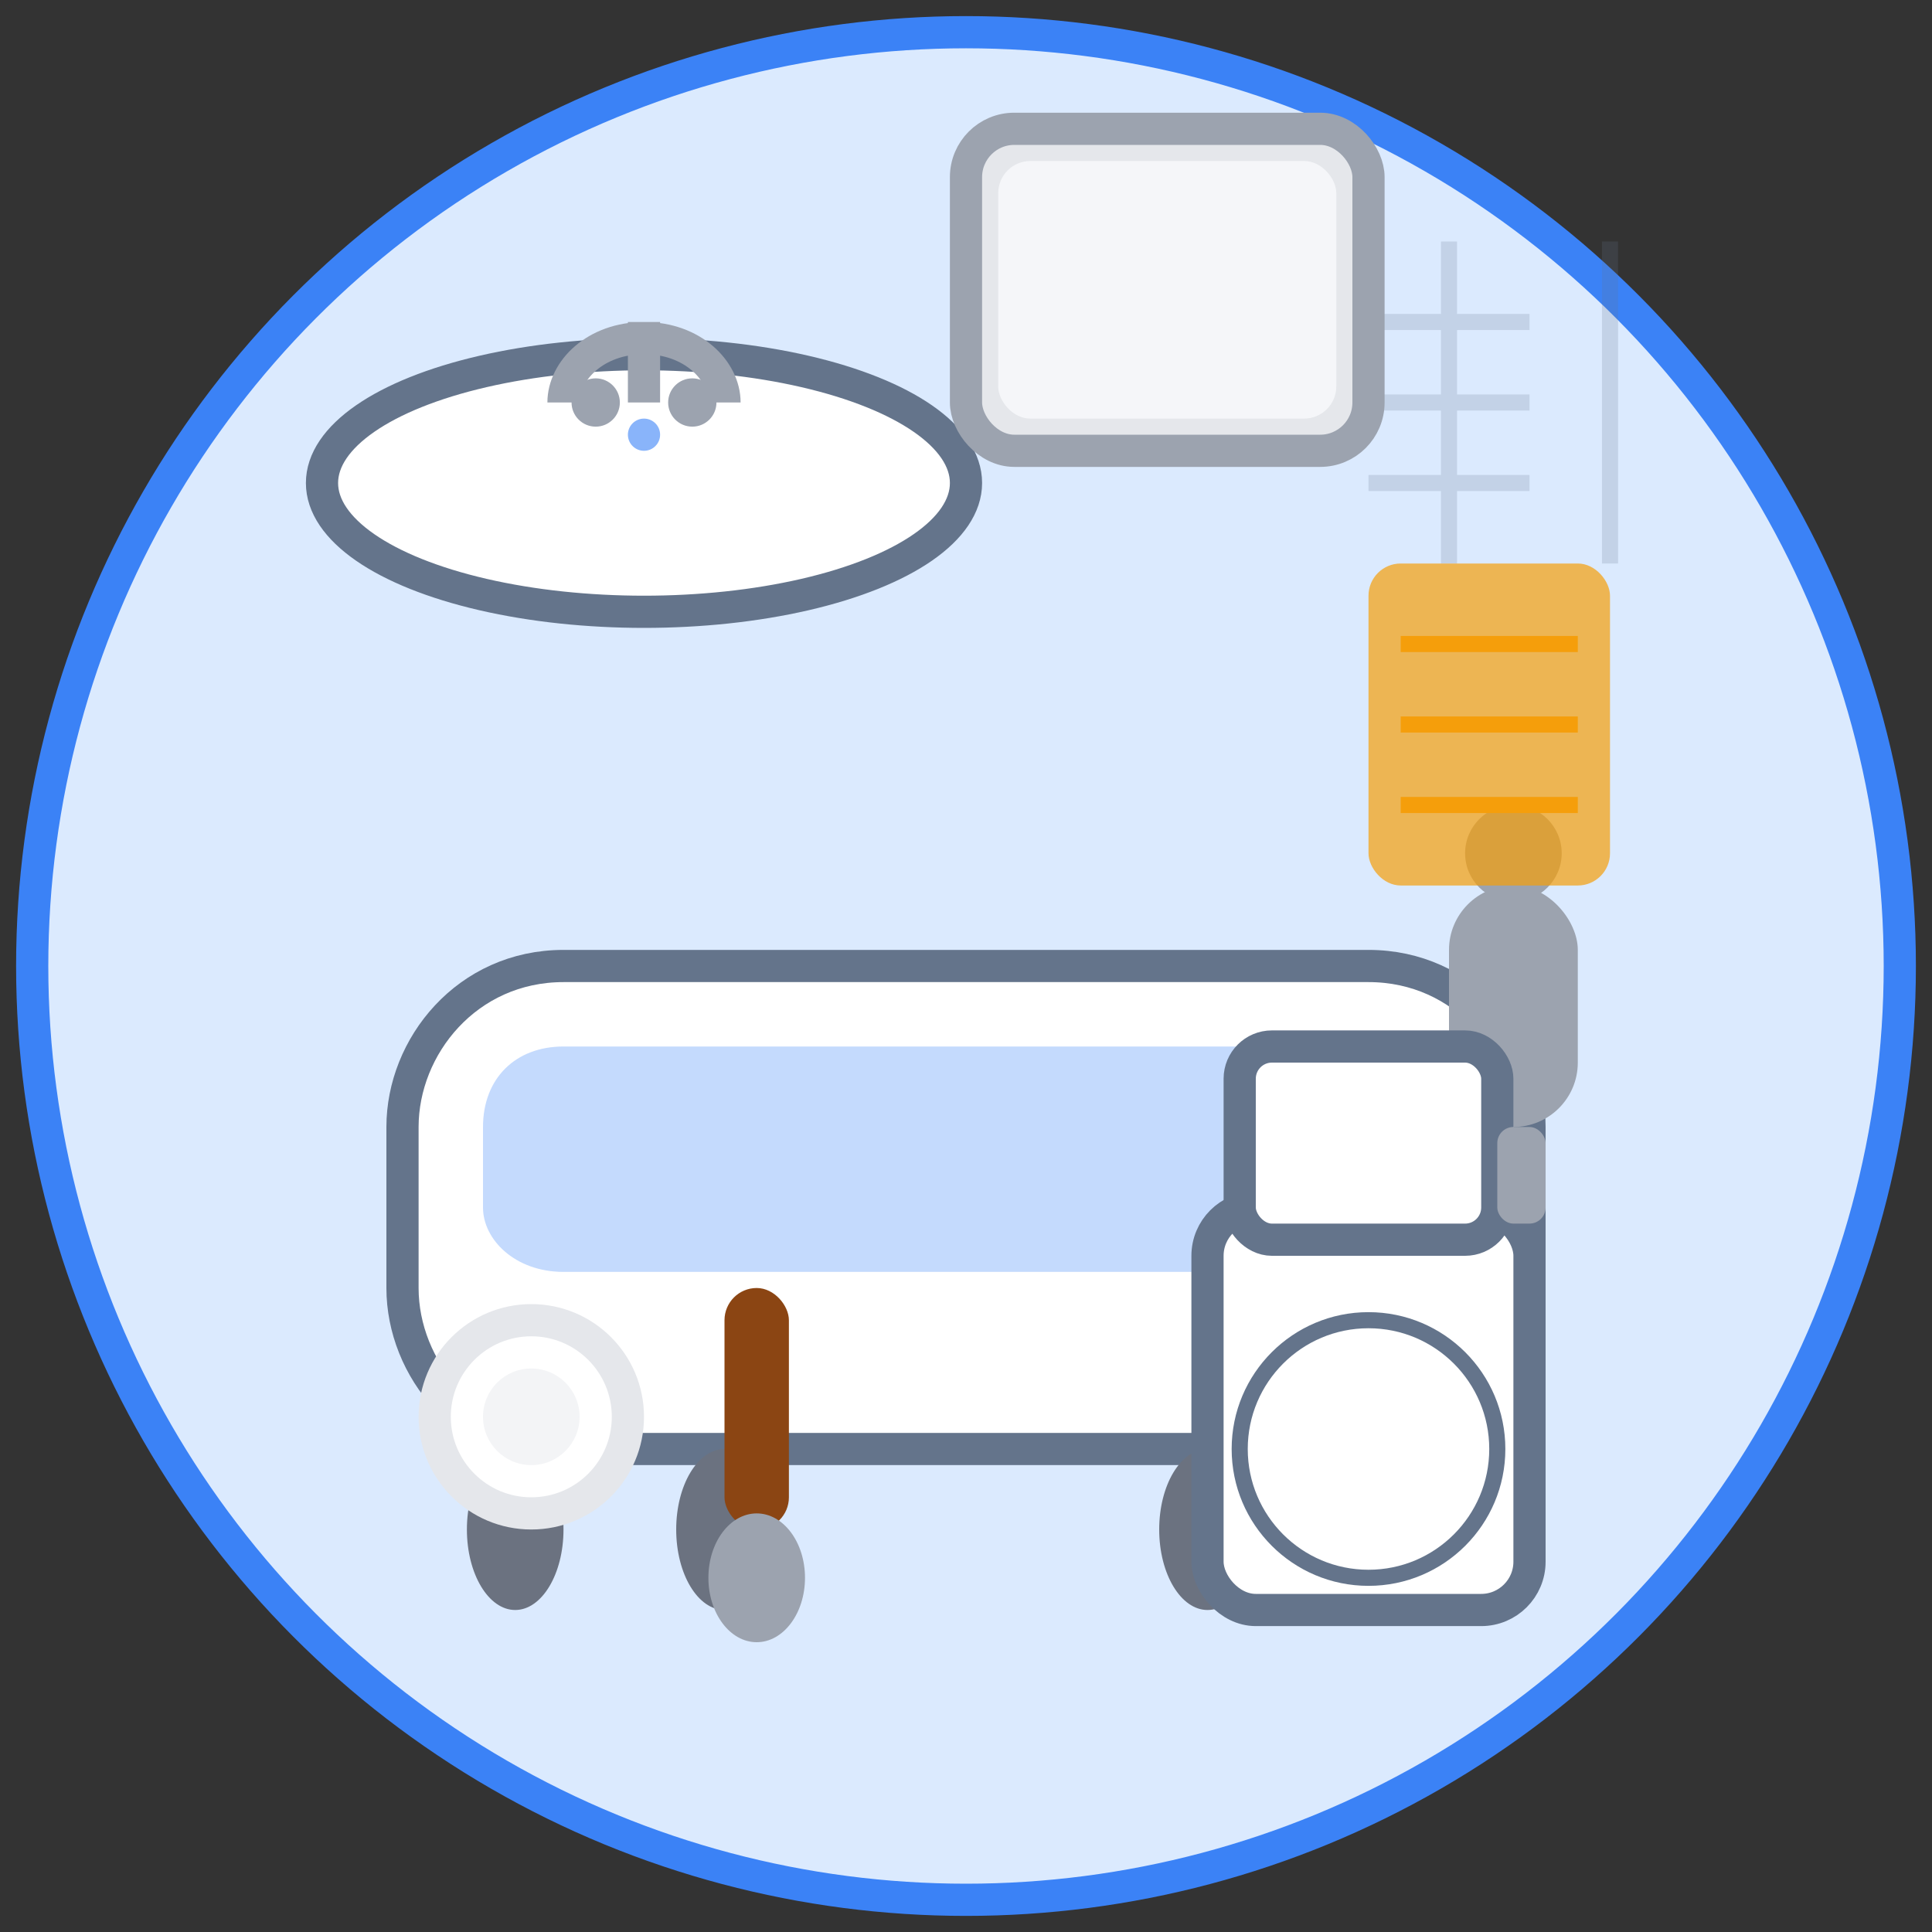 <svg width="120" height="120" viewBox="0 0 120 120" fill="none" xmlns="http://www.w3.org/2000/svg">
  <rect x="0" y="0" width="120" height="120" fill="#333333" stroke="none"/>
  <!-- Background circle -->
  <circle cx="60" cy="60" r="58" fill="#DBEAFE" stroke="#3B82F6" stroke-width="2"/>
  
  <!-- Bathtub -->
  <g transform="translate(20, 45)">
    <path d="M5 25C5 20 9 15 15 15H65C71 15 75 20 75 25V35C75 40 71 45 65 45H15C9 45 5 40 5 35V25Z" fill="white" stroke="#64748B" stroke-width="2"/>
    <!-- Bathtub feet -->
    <ellipse cx="12" cy="50" rx="3" ry="5" fill="#6B7280"/>
    <ellipse cx="25" cy="50" rx="3" ry="5" fill="#6B7280"/>
    <ellipse cx="55" cy="50" rx="3" ry="5" fill="#6B7280"/>
    <ellipse cx="68" cy="50" rx="3" ry="5" fill="#6B7280"/>
    <!-- Water -->
    <path d="M10 25C10 22 12 20 15 20H65C68 20 70 22 70 25V30C70 32 68 34 65 34H15C12 34 10 32 10 30V25Z" fill="#3B82F6" opacity="0.3"/>
    <!-- Faucet -->
    <rect x="70" y="10" width="8" height="15" fill="#9CA3AF" rx="4"/>
    <circle cx="74" cy="8" r="3" fill="#9CA3AF"/>
  </g>
  
  <!-- Toilet -->
  <g transform="translate(75, 65)">
    <rect x="0" y="10" width="20" height="25" fill="white" stroke="#64748B" stroke-width="2" rx="3"/>
    <rect x="2" y="0" width="16" height="12" fill="white" stroke="#64748B" stroke-width="2" rx="2"/>
    <circle cx="10" cy="25" r="8" fill="white" stroke="#64748B" stroke-width="1"/>
    <!-- Toilet handle -->
    <rect x="18" y="5" width="3" height="6" fill="#9CA3AF" rx="1"/>
  </g>
  
  <!-- Sink -->
  <g transform="translate(15, 15)">
    <ellipse cx="25" cy="15" rx="20" ry="8" fill="white" stroke="#64748B" stroke-width="2"/>
    <!-- Faucet -->
    <path d="M25 5L25 10M20 10C20 8 22 6 25 6S30 8 30 10" stroke="#9CA3AF" stroke-width="2" fill="none"/>
    <circle cx="22" cy="10" r="1.5" fill="#9CA3AF"/>
    <circle cx="28" cy="10" r="1.5" fill="#9CA3AF"/>
    <!-- Water drops -->
    <circle cx="25" cy="12" r="1" fill="#3B82F6" opacity="0.6"/>
  </g>
  
  <!-- Tiles pattern -->
  <g opacity="0.2">
    <line x1="85" y1="20" x2="95" y2="20" stroke="#64748B" stroke-width="1"/>
    <line x1="85" y1="25" x2="95" y2="25" stroke="#64748B" stroke-width="1"/>
    <line x1="85" y1="30" x2="95" y2="30" stroke="#64748B" stroke-width="1"/>
    <line x1="90" y1="15" x2="90" y2="35" stroke="#64748B" stroke-width="1"/>
    <line x1="100" y1="15" x2="100" y2="35" stroke="#64748B" stroke-width="1"/>
  </g>
  
  <!-- Towel -->
  <g transform="translate(85, 35)">
    <rect x="0" y="0" width="15" height="20" fill="#F59E0B" opacity="0.7" rx="2"/>
    <line x1="2" y1="5" x2="13" y2="5" stroke="#F59E0B" stroke-width="1"/>
    <line x1="2" y1="10" x2="13" y2="10" stroke="#F59E0B" stroke-width="1"/>
    <line x1="2" y1="15" x2="13" y2="15" stroke="#F59E0B" stroke-width="1"/>
  </g>
  
  <!-- Mirror -->
  <g transform="translate(60, 8)">
    <rect x="0" y="0" width="25" height="20" fill="#E5E7EB" stroke="#9CA3AF" stroke-width="2" rx="3"/>
    <rect x="2" y="2" width="21" height="16" fill="#F8FAFC" opacity="0.8" rx="2"/>
  </g>
  
  <!-- Bathroom accessories -->
  <g transform="translate(25, 80)">
    <!-- Toilet paper -->
    <circle cx="8" cy="8" r="6" fill="white" stroke="#E5E7EB" stroke-width="2"/>
    <circle cx="8" cy="8" r="3" fill="#F3F4F6"/>
    <!-- Brush -->
    <rect x="20" y="0" width="4" height="15" fill="#8B4513" rx="2"/>
    <ellipse cx="22" cy="18" rx="3" ry="4" fill="#9CA3AF"/>
  </g>
</svg>
